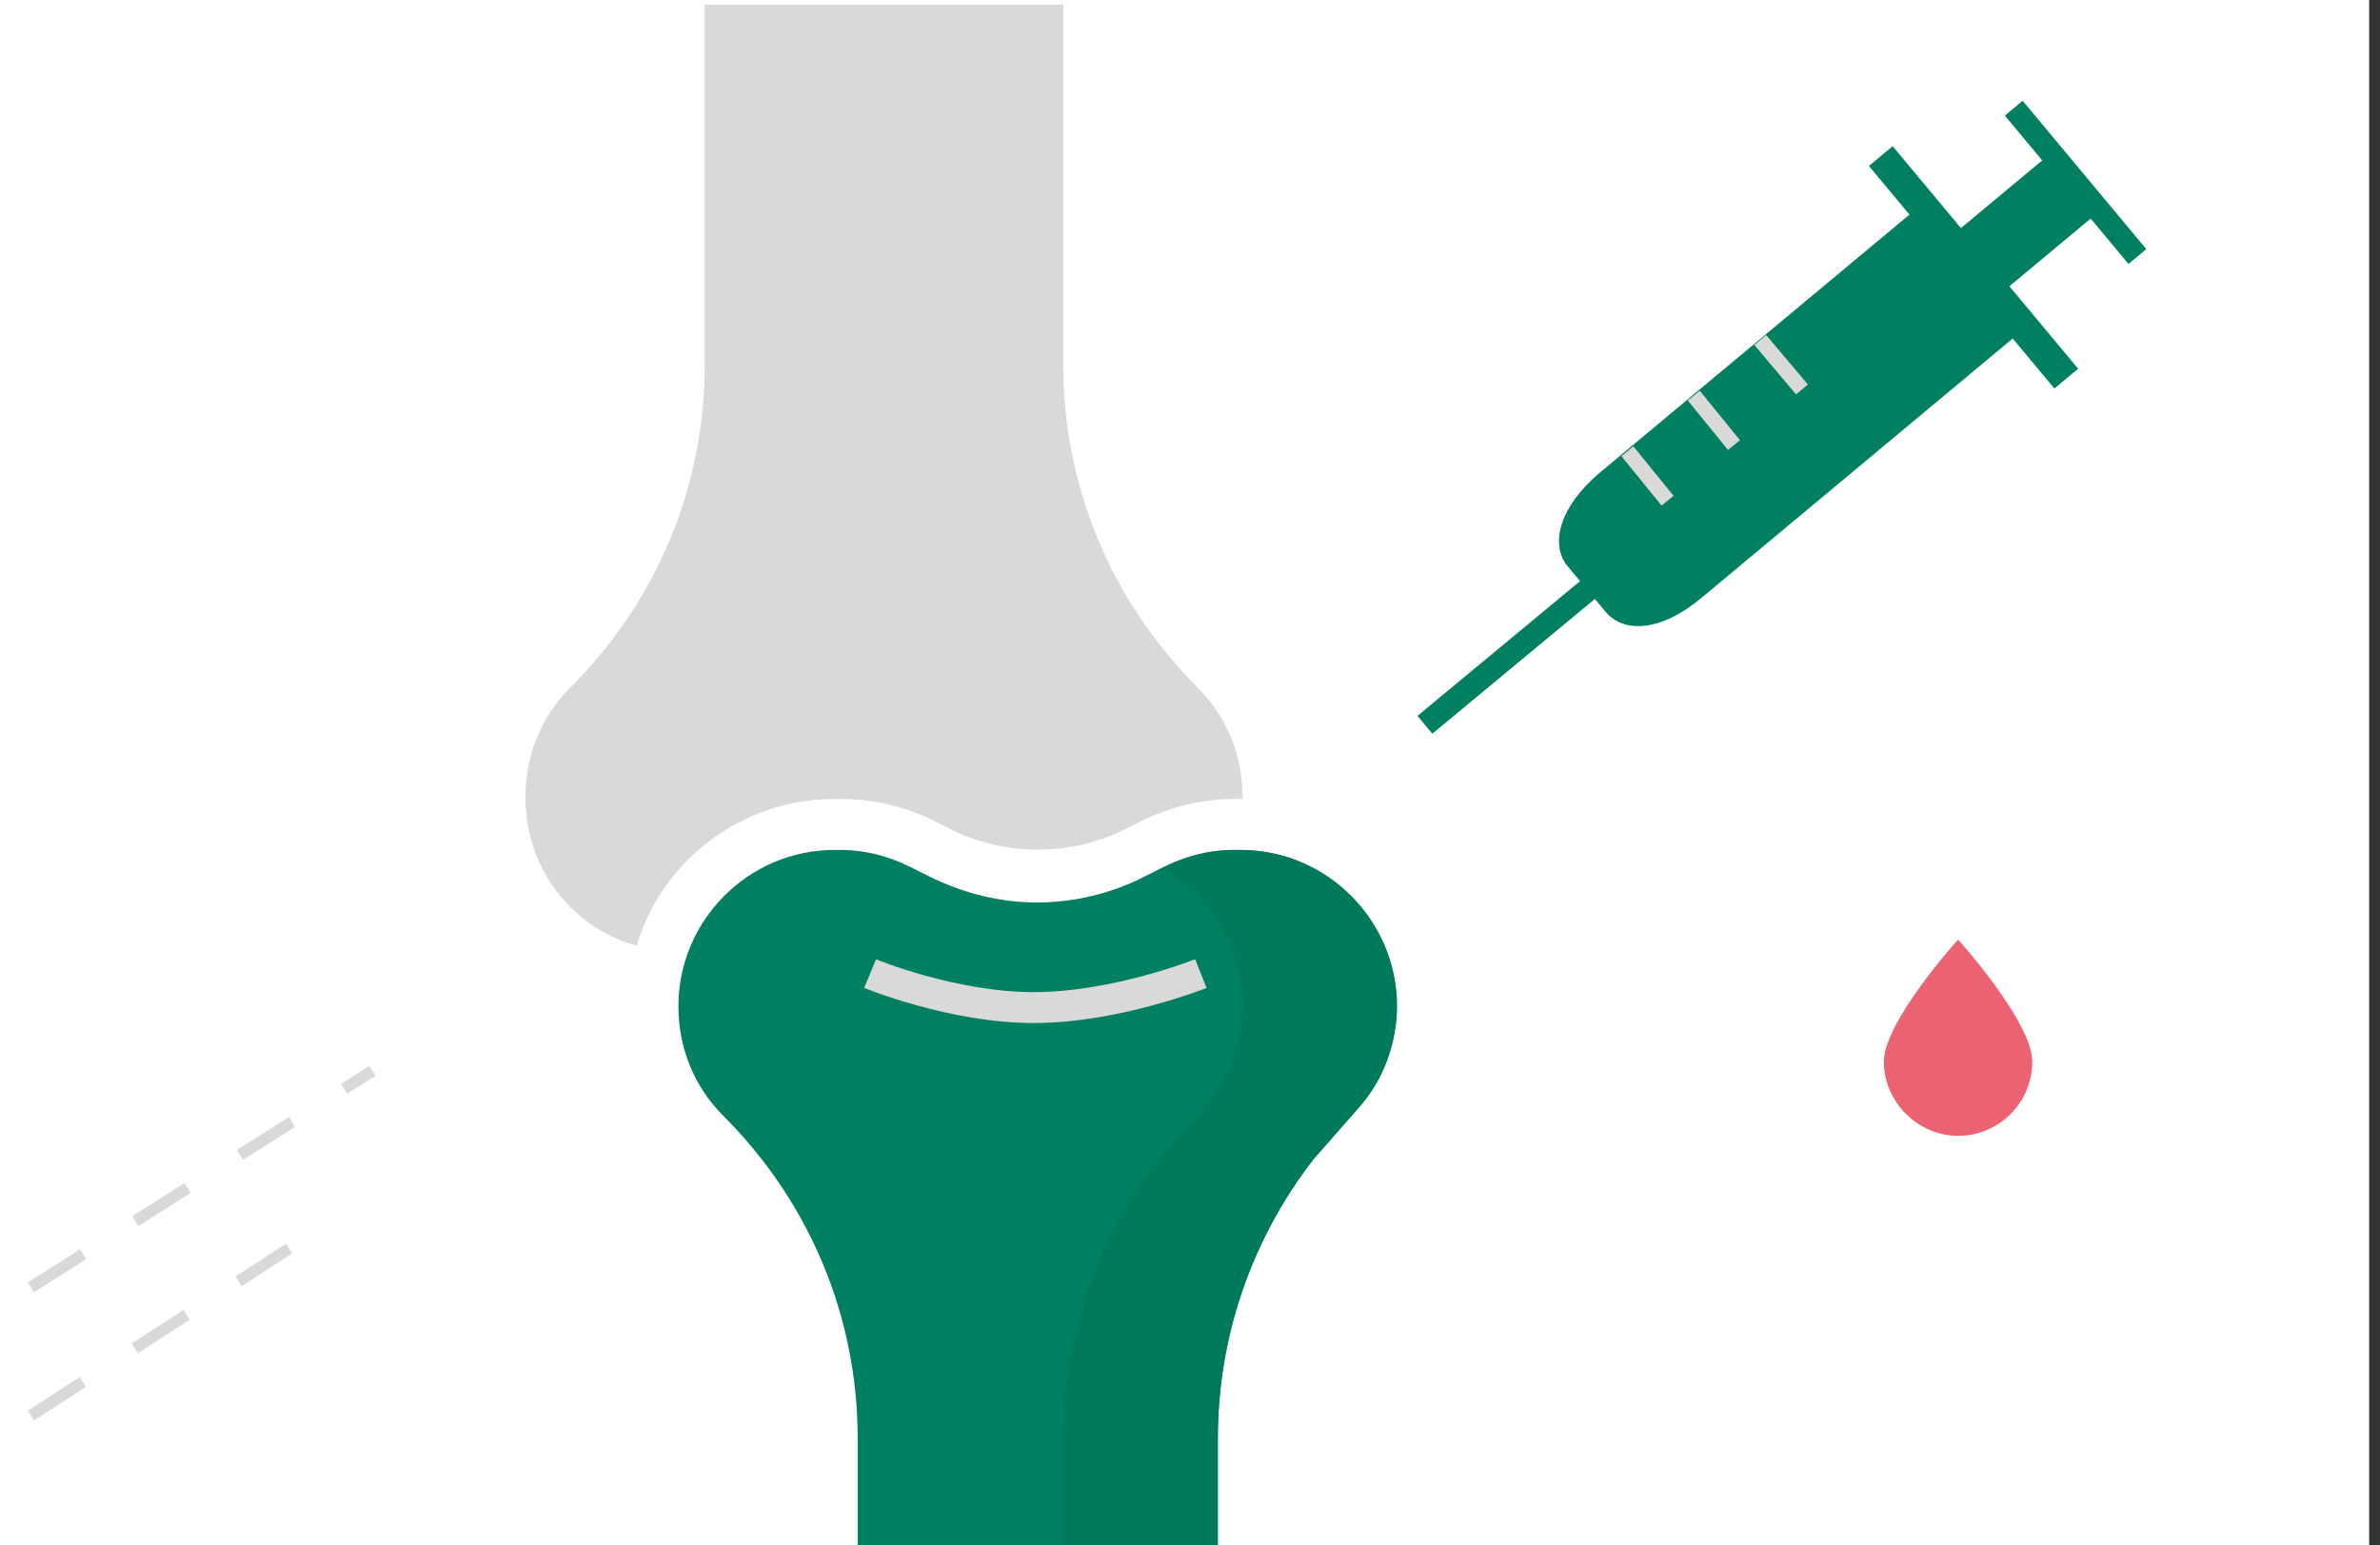 <?xml version="1.0" encoding="UTF-8"?> <svg xmlns="http://www.w3.org/2000/svg" width="154" height="100" viewBox="0 0 154 100" fill="none"><rect x="0" y="0" width="154" height="100" fill="#333333" stroke="none"/><g clip-path="url(#clip0_3754_13236)"><path d="M153.3 0H0V100H153.3V0Z" fill="white"></path><path d="M87.898 71.7L84.998 75C80.998 80.2 78.798 86.5 78.798 93.1V100.2H55.498V93.1C55.498 85.2 52.398 77.8 46.798 72.2C44.898 70.3 43.898 67.8 43.898 65.1C43.898 59.6 48.398 55 53.998 55H54.398C55.998 55 57.498 55.4 58.898 56.1L60.098 56.7C62.298 57.8 64.698 58.4 67.098 58.4C69.498 58.4 71.998 57.8 74.098 56.7L75.298 56.1C76.698 55.4 78.198 55 79.798 55H80.198C85.798 55 90.298 59.5 90.298 65.1C90.398 67.6 89.498 69.9 87.898 71.7Z" fill="#008060"></path><path d="M80.301 55H79.901C78.301 55 76.801 55.4 75.401 56.1L75.101 56.2C78.301 57.9 80.401 61.2 80.401 65.1C80.401 67.6 79.501 69.9 77.901 71.7L75.001 75C71.001 80.2 68.801 86.5 68.801 93.1V100.2H78.801V93.1C78.801 86.4 81.001 80.1 85.001 75L87.901 71.7C89.501 69.9 90.401 67.5 90.401 65.1C90.401 59.6 85.901 55 80.301 55Z" fill="#007A5B"></path><path d="M36.9 44.5C42.5 38.9 45.6 31.5 45.6 23.6V0.3H68.8V23.6C68.8 31.5 71.9 38.9 77.5 44.5C79.4 46.4 80.4 48.9 80.4 51.6V51.7H80.3H79.9C77.8 51.7 75.8 52.2 73.9 53.1L72.7 53.7C69.3 55.4 65 55.4 61.6 53.7L60.4 53.1C58.6 52.2 56.5 51.7 54.4 51.7H54C48 51.7 42.8 55.7 41.2 61.2C36.9 60 34 56.1 34 51.6C34 48.9 35 46.4 36.9 44.5Z" fill="#D9D9D9"></path><path d="M77.701 63C77.701 63 72.201 65.2 66.901 65.2C61.601 65.2 56.301 63 56.301 63" stroke="#D9D9D9" stroke-width="2" stroke-miterlimit="10"></path><path d="M103.899 39.6L101.399 36.6C100.299 35.2 100.899 32.8 103.499 30.6L123.899 13.6L130.599 21.6L110.199 38.6C107.499 40.9 105.099 41 103.899 39.6Z" fill="#008060"></path><path d="M132.408 10.158L124.492 16.749L127.628 20.515L135.543 13.924L132.408 10.158Z" fill="#008060"></path><path d="M121.699 10.1L133.699 24.5" stroke="#008060" stroke-width="2" stroke-miterlimit="10"></path><path d="M130.301 7L138.301 16.6" stroke="#008060" stroke-width="1.5" stroke-miterlimit="10"></path><path d="M103.299 37.7L92.199 46.9" stroke="#008060" stroke-width="1.5" stroke-miterlimit="10"></path><path d="M105.301 29.2L107.901 32.4" stroke="#D9D9D9" stroke-miterlimit="10"></path><path d="M109.598 25.6L112.198 28.8" stroke="#D9D9D9" stroke-miterlimit="10"></path><path d="M113.898 22L116.598 25.2" stroke="#D9D9D9" stroke-miterlimit="10"></path><path d="M2 83.3L24.1 69.3" stroke="#D9D9D9" stroke-width="0.75" stroke-miterlimit="10" stroke-dasharray="4 4"></path><path d="M2 91.6L18.7 80.8" stroke="#D9D9D9" stroke-width="0.75" stroke-miterlimit="10" stroke-dasharray="4 4"></path><path d="M131.498 68.7C131.498 71.4 129.298 73.5 126.698 73.5C124.098 73.5 121.898 71.3 121.898 68.7C121.898 66.1 126.698 60.8 126.698 60.8C126.698 60.8 131.498 66.1 131.498 68.7Z" fill="#EB6272"></path></g><defs><clipPath id="clip0_3754_13236"><rect width="153.3" height="100" fill="white"></rect></clipPath></defs></svg> 